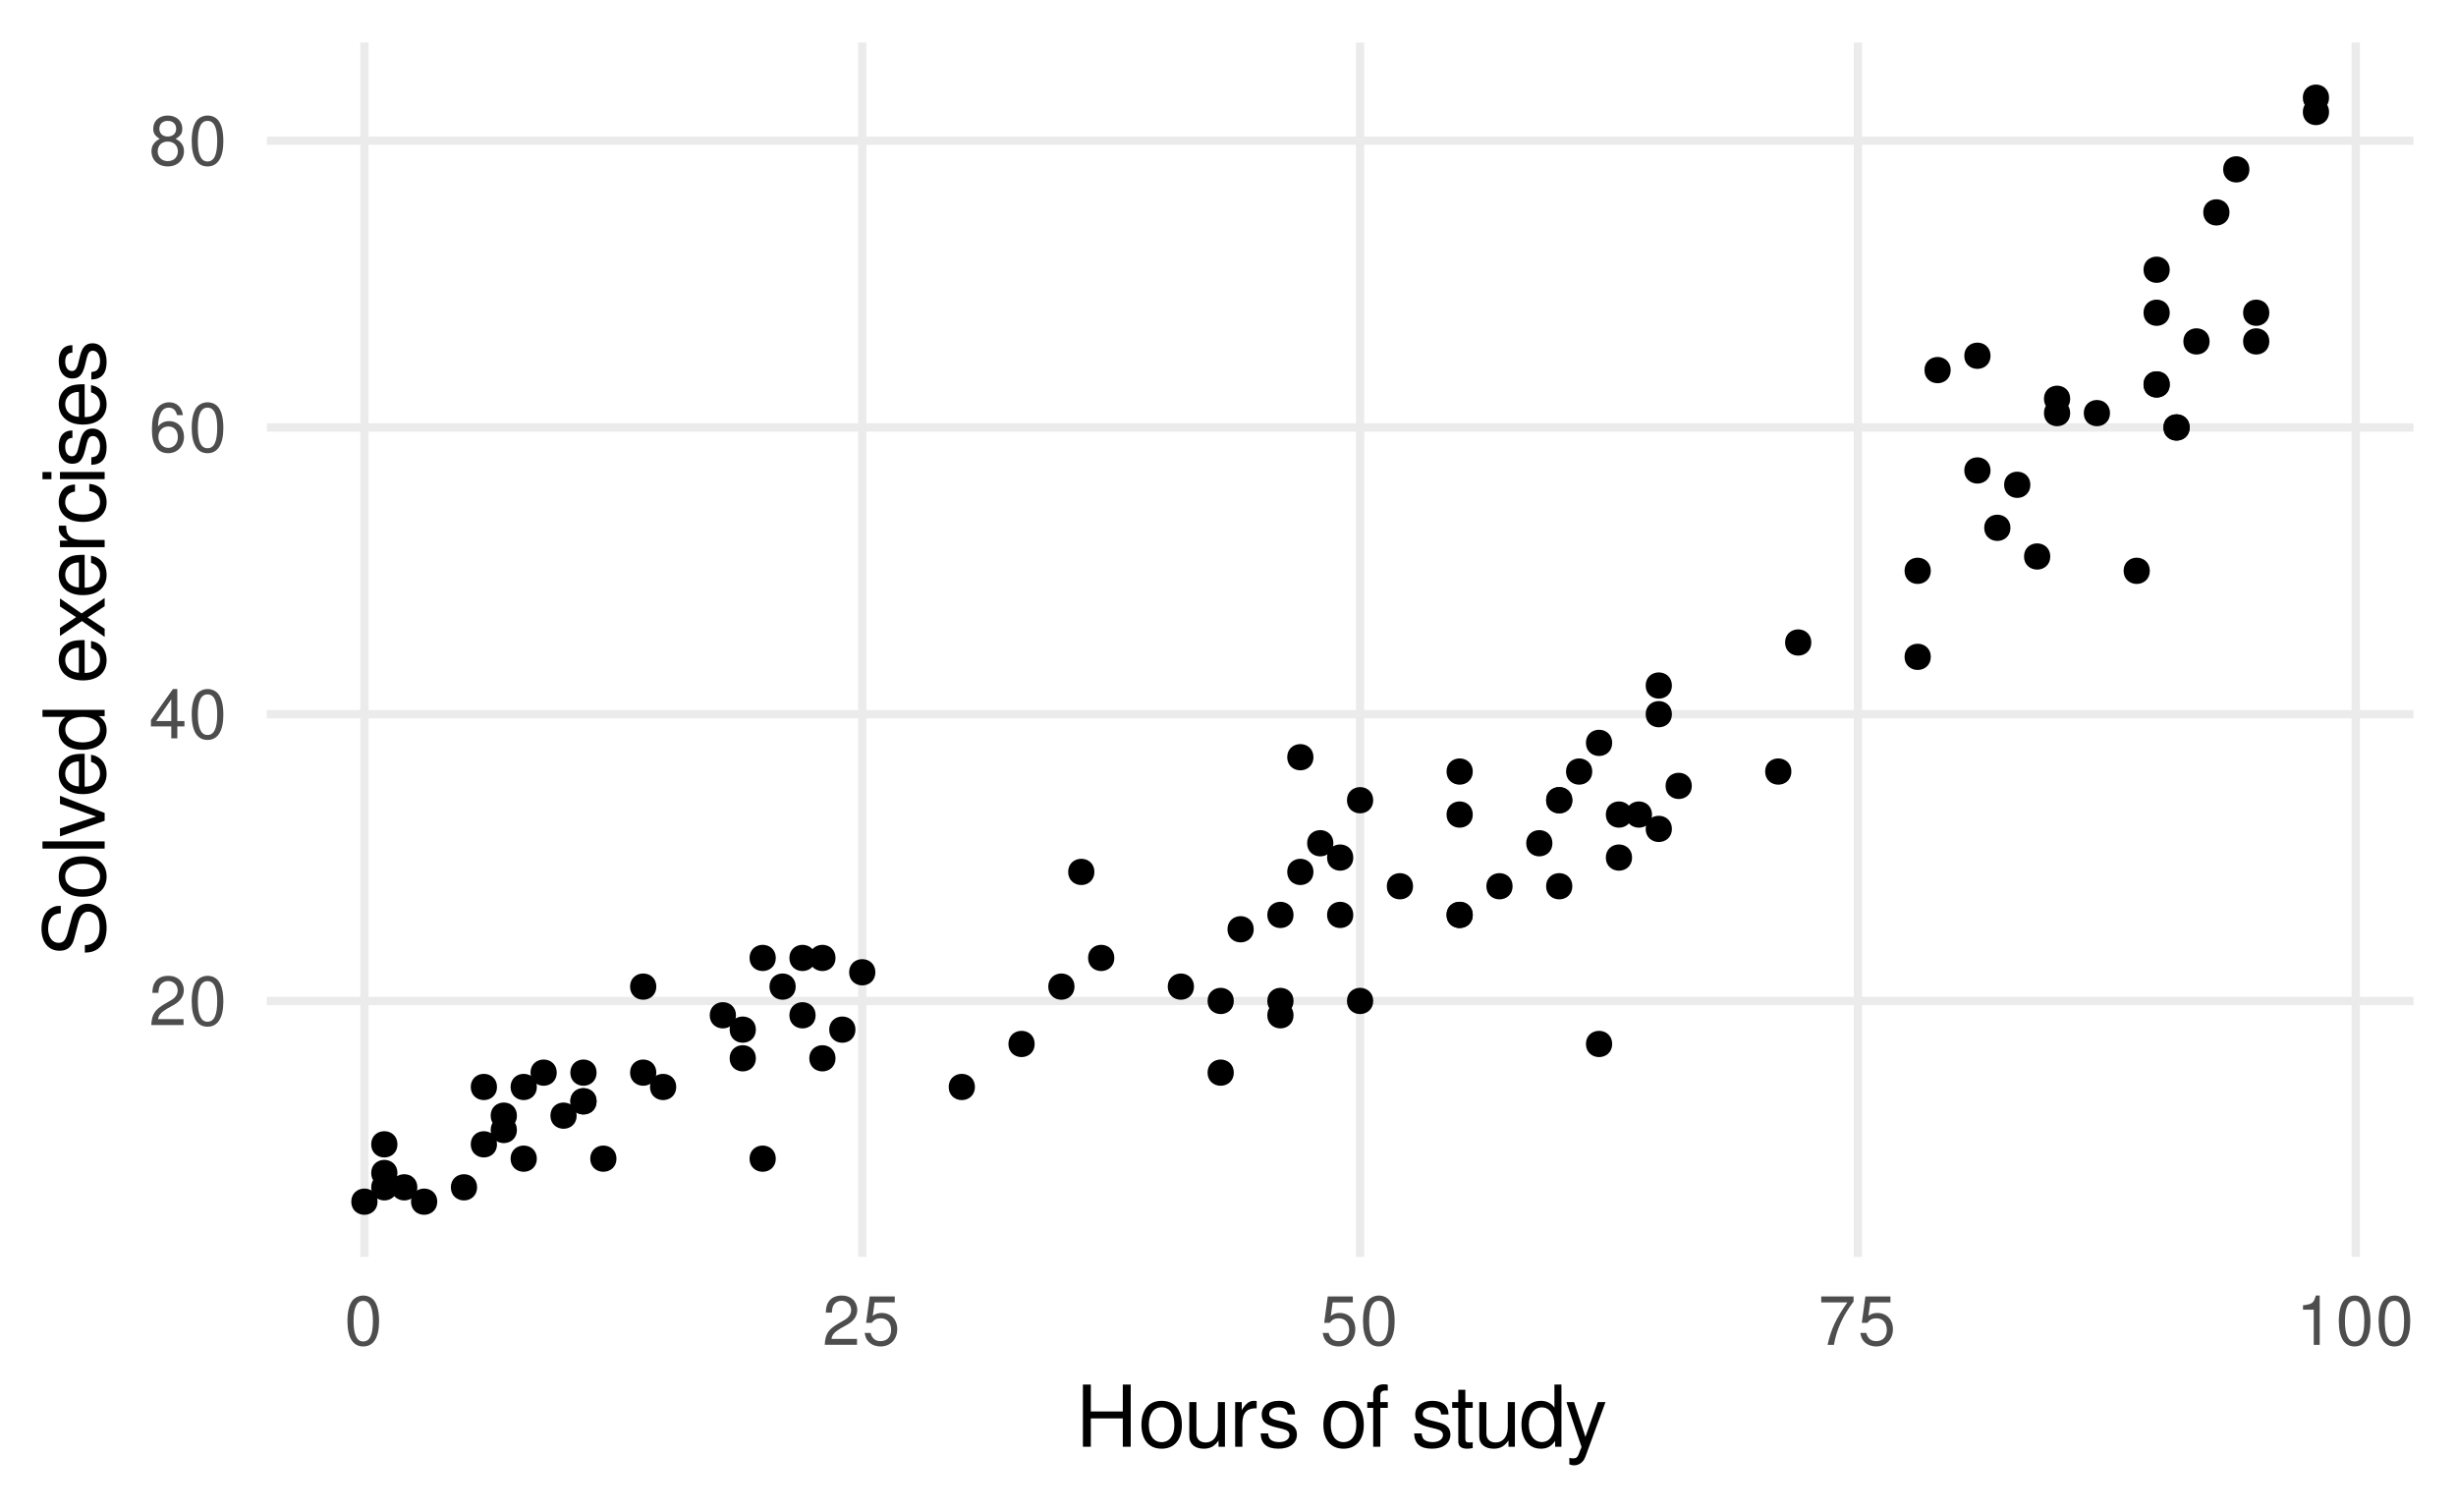 <?xml version="1.0" encoding="UTF-8"?>
<svg xmlns="http://www.w3.org/2000/svg" xmlns:xlink="http://www.w3.org/1999/xlink" width="432pt" height="266pt" viewBox="0 0 432 266" version="1.1">
<defs>
<g>
<symbol overflow="visible" id="glyph0-0">
<path style="stroke:none;" d=""/>
</symbol>
<symbol overflow="visible" id="glyph0-1">
<path style="stroke:none;" d="M 6.078 -1.047 L 1.594 -1.047 C 1.703 -1.766 2.094 -2.219 3.125 -2.859 L 4.328 -3.531 C 5.516 -4.188 6.125 -5.078 6.125 -6.141 C 6.125 -6.859 5.844 -7.531 5.344 -8 C 4.844 -8.453 4.219 -8.672 3.406 -8.672 C 2.328 -8.672 1.531 -8.297 1.062 -7.547 C 0.75 -7.094 0.625 -6.547 0.594 -5.672 L 1.656 -5.672 C 1.688 -6.266 1.766 -6.609 1.906 -6.906 C 2.188 -7.422 2.734 -7.75 3.375 -7.75 C 4.328 -7.75 5.047 -7.062 5.047 -6.125 C 5.047 -5.422 4.656 -4.828 3.906 -4.391 L 2.797 -3.75 C 1.016 -2.719 0.5 -1.906 0.406 -0.016 L 6.078 -0.016 Z M 6.078 -1.047 "/>
</symbol>
<symbol overflow="visible" id="glyph0-2">
<path style="stroke:none;" d="M 3.297 -8.672 C 2.516 -8.672 1.781 -8.312 1.344 -7.734 C 0.797 -6.953 0.516 -5.812 0.516 -4.203 C 0.516 -1.266 1.469 0.281 3.297 0.281 C 5.094 0.281 6.078 -1.266 6.078 -4.125 C 6.078 -5.812 5.812 -6.938 5.25 -7.734 C 4.812 -8.328 4.109 -8.672 3.297 -8.672 Z M 3.297 -7.734 C 4.438 -7.734 5 -6.578 5 -4.219 C 5 -1.75 4.453 -0.594 3.281 -0.594 C 2.156 -0.594 1.594 -1.797 1.594 -4.188 C 1.594 -6.578 2.156 -7.734 3.297 -7.734 Z M 3.297 -7.734 "/>
</symbol>
<symbol overflow="visible" id="glyph0-3">
<path style="stroke:none;" d="M 3.922 -2.094 L 3.922 0 L 4.984 0 L 4.984 -2.094 L 6.234 -2.094 L 6.234 -3.047 L 4.984 -3.047 L 4.984 -8.672 L 4.203 -8.672 L 0.344 -3.219 L 0.344 -2.094 Z M 3.922 -3.047 L 1.266 -3.047 L 3.922 -6.875 Z M 3.922 -3.047 "/>
</symbol>
<symbol overflow="visible" id="glyph0-4">
<path style="stroke:none;" d="M 5.969 -6.422 C 5.766 -7.844 4.859 -8.672 3.562 -8.672 C 2.625 -8.672 1.781 -8.219 1.281 -7.438 C 0.75 -6.594 0.516 -5.531 0.516 -3.953 C 0.516 -2.5 0.719 -1.578 1.234 -0.797 C 1.688 -0.094 2.438 0.281 3.375 0.281 C 4.984 0.281 6.156 -0.938 6.156 -2.625 C 6.156 -4.219 5.078 -5.359 3.547 -5.359 C 2.719 -5.359 2.047 -5.047 1.594 -4.406 C 1.609 -6.547 2.281 -7.734 3.484 -7.734 C 4.234 -7.734 4.75 -7.266 4.922 -6.422 Z M 3.422 -4.422 C 4.438 -4.422 5.078 -3.703 5.078 -2.547 C 5.078 -1.453 4.359 -0.656 3.391 -0.656 C 2.406 -0.656 1.656 -1.484 1.656 -2.594 C 1.656 -3.672 2.375 -4.422 3.422 -4.422 Z M 3.422 -4.422 "/>
</symbol>
<symbol overflow="visible" id="glyph0-5">
<path style="stroke:none;" d="M 4.688 -4.578 C 5.578 -5.109 5.859 -5.547 5.859 -6.359 C 5.859 -7.734 4.812 -8.672 3.297 -8.672 C 1.797 -8.672 0.75 -7.734 0.75 -6.375 C 0.75 -5.547 1.016 -5.125 1.891 -4.578 C 0.922 -4.078 0.438 -3.375 0.438 -2.406 C 0.438 -0.828 1.609 0.281 3.297 0.281 C 4.984 0.281 6.156 -0.828 6.156 -2.406 C 6.156 -3.375 5.672 -4.078 4.688 -4.578 Z M 3.297 -7.734 C 4.203 -7.734 4.781 -7.203 4.781 -6.344 C 4.781 -5.516 4.188 -4.984 3.297 -4.984 C 2.406 -4.984 1.828 -5.516 1.828 -6.359 C 1.828 -7.203 2.406 -7.734 3.297 -7.734 Z M 3.297 -4.094 C 4.359 -4.094 5.078 -3.391 5.078 -2.391 C 5.078 -1.344 4.375 -0.656 3.281 -0.656 C 2.25 -0.656 1.531 -1.375 1.531 -2.375 C 1.531 -3.406 2.234 -4.094 3.297 -4.094 Z M 3.297 -4.094 "/>
</symbol>
<symbol overflow="visible" id="glyph0-6">
<path style="stroke:none;" d="M 5.719 -8.516 L 1.312 -8.516 L 0.688 -3.875 L 1.656 -3.875 C 2.141 -4.469 2.562 -4.672 3.234 -4.672 C 4.375 -4.672 5.078 -3.891 5.078 -2.625 C 5.078 -1.406 4.375 -0.656 3.219 -0.656 C 2.297 -0.656 1.734 -1.125 1.469 -2.094 L 0.422 -2.094 C 0.562 -1.391 0.688 -1.062 0.938 -0.75 C 1.422 -0.094 2.281 0.281 3.234 0.281 C 4.953 0.281 6.156 -0.969 6.156 -2.766 C 6.156 -4.453 5.047 -5.609 3.406 -5.609 C 2.812 -5.609 2.328 -5.453 1.844 -5.094 L 2.172 -7.469 L 5.719 -7.469 Z M 5.719 -8.516 "/>
</symbol>
<symbol overflow="visible" id="glyph0-7">
<path style="stroke:none;" d="M 6.234 -8.516 L 0.547 -8.516 L 0.547 -7.469 L 5.141 -7.469 C 3.125 -4.578 2.297 -2.797 1.656 0 L 2.781 0 C 3.25 -2.719 4.312 -5.062 6.234 -7.625 Z M 6.234 -8.516 "/>
</symbol>
<symbol overflow="visible" id="glyph0-8">
<path style="stroke:none;" d="M 3.109 -6.188 L 3.109 0 L 4.156 0 L 4.156 -8.672 L 3.469 -8.672 C 3.094 -7.344 2.859 -7.156 1.219 -6.953 L 1.219 -6.188 Z M 3.109 -6.188 "/>
</symbol>
<symbol overflow="visible" id="glyph1-0">
<path style="stroke:none;" d=""/>
</symbol>
<symbol overflow="visible" id="glyph1-1">
<path style="stroke:none;" d="M 8.266 -4.984 L 8.266 0 L 9.656 0 L 9.656 -10.938 L 8.266 -10.938 L 8.266 -6.203 L 2.641 -6.203 L 2.641 -10.938 L 1.25 -10.938 L 1.25 0 L 2.641 0 L 2.641 -4.984 Z M 8.266 -4.984 "/>
</symbol>
<symbol overflow="visible" id="glyph1-2">
<path style="stroke:none;" d="M 4.078 -8.078 C 1.859 -8.078 0.547 -6.516 0.547 -3.875 C 0.547 -1.219 1.859 0.344 4.094 0.344 C 6.312 0.344 7.656 -1.234 7.656 -3.812 C 7.656 -6.547 6.359 -8.078 4.078 -8.078 Z M 4.094 -6.938 C 5.5 -6.938 6.344 -5.781 6.344 -3.828 C 6.344 -1.969 5.469 -0.812 4.094 -0.812 C 2.703 -0.812 1.844 -1.969 1.844 -3.875 C 1.844 -5.781 2.703 -6.938 4.094 -6.938 Z M 4.094 -6.938 "/>
</symbol>
<symbol overflow="visible" id="glyph1-3">
<path style="stroke:none;" d="M 7.234 0 L 7.234 -7.859 L 5.984 -7.859 L 5.984 -3.406 C 5.984 -1.797 5.141 -0.75 3.844 -0.75 C 2.844 -0.75 2.219 -1.344 2.219 -2.297 L 2.219 -7.859 L 0.969 -7.859 L 0.969 -1.797 C 0.969 -0.5 1.953 0.344 3.484 0.344 C 4.641 0.344 5.375 -0.062 6.109 -1.094 L 6.109 0 Z M 7.234 0 "/>
</symbol>
<symbol overflow="visible" id="glyph1-4">
<path style="stroke:none;" d="M 1.031 -7.859 L 1.031 0 L 2.297 0 L 2.297 -4.078 C 2.312 -5.969 3.094 -6.812 4.812 -6.766 L 4.812 -8.047 C 4.609 -8.062 4.484 -8.078 4.328 -8.078 C 3.531 -8.078 2.906 -7.609 2.188 -6.438 L 2.188 -7.859 Z M 1.031 -7.859 "/>
</symbol>
<symbol overflow="visible" id="glyph1-5">
<path style="stroke:none;" d="M 6.562 -5.672 C 6.562 -7.219 5.531 -8.078 3.719 -8.078 C 1.891 -8.078 0.703 -7.141 0.703 -5.688 C 0.703 -4.453 1.328 -3.875 3.188 -3.422 L 4.359 -3.141 C 5.234 -2.922 5.578 -2.609 5.578 -2.062 C 5.578 -1.312 4.844 -0.812 3.75 -0.812 C 3.078 -0.812 2.5 -1 2.188 -1.328 C 2 -1.562 1.906 -1.781 1.828 -2.344 L 0.516 -2.344 C 0.562 -0.531 1.594 0.344 3.641 0.344 C 5.625 0.344 6.891 -0.625 6.891 -2.141 C 6.891 -3.312 6.219 -3.953 4.672 -4.328 L 3.469 -4.625 C 2.438 -4.859 2.016 -5.188 2.016 -5.75 C 2.016 -6.484 2.656 -6.938 3.672 -6.938 C 4.688 -6.938 5.219 -6.5 5.25 -5.672 Z M 6.562 -5.672 "/>
</symbol>
<symbol overflow="visible" id="glyph1-6">
<path style="stroke:none;" d=""/>
</symbol>
<symbol overflow="visible" id="glyph1-7">
<path style="stroke:none;" d="M 3.875 -7.859 L 2.562 -7.859 L 2.562 -9.094 C 2.562 -9.609 2.844 -9.891 3.438 -9.891 C 3.547 -9.891 3.578 -9.891 3.875 -9.875 L 3.875 -10.906 C 3.578 -10.969 3.422 -10.984 3.172 -10.984 C 2.016 -10.984 1.312 -10.312 1.312 -9.188 L 1.312 -7.859 L 0.266 -7.859 L 0.266 -6.844 L 1.312 -6.844 L 1.312 0 L 2.562 0 L 2.562 -6.844 L 3.875 -6.844 Z M 3.875 -7.859 "/>
</symbol>
<symbol overflow="visible" id="glyph1-8">
<path style="stroke:none;" d="M 3.812 -7.859 L 2.516 -7.859 L 2.516 -10.016 L 1.281 -10.016 L 1.281 -7.859 L 0.203 -7.859 L 0.203 -6.844 L 1.281 -6.844 L 1.281 -0.906 C 1.281 -0.094 1.812 0.344 2.797 0.344 C 3.125 0.344 3.391 0.312 3.812 0.234 L 3.812 -0.812 C 3.625 -0.766 3.469 -0.75 3.203 -0.75 C 2.672 -0.75 2.516 -0.906 2.516 -1.453 L 2.516 -6.844 L 3.812 -6.844 Z M 3.812 -7.859 "/>
</symbol>
<symbol overflow="visible" id="glyph1-9">
<path style="stroke:none;" d="M 7.422 -10.938 L 6.188 -10.938 L 6.188 -6.875 C 5.656 -7.672 4.812 -8.078 3.766 -8.078 C 1.719 -8.078 0.391 -6.453 0.391 -3.938 C 0.391 -1.297 1.688 0.344 3.812 0.344 C 4.891 0.344 5.641 -0.062 6.312 -1.031 L 6.312 0 L 7.422 0 Z M 3.969 -6.922 C 5.328 -6.922 6.188 -5.734 6.188 -3.844 C 6.188 -2.031 5.312 -0.828 3.984 -0.828 C 2.609 -0.828 1.688 -2.047 1.688 -3.875 C 1.688 -5.703 2.609 -6.922 3.969 -6.922 Z M 3.969 -6.922 "/>
</symbol>
<symbol overflow="visible" id="glyph1-10">
<path style="stroke:none;" d="M 5.812 -7.859 L 3.641 -1.734 L 1.641 -7.859 L 0.297 -7.859 L 2.953 0.031 L 2.469 1.281 C 2.266 1.828 2 2.047 1.469 2.047 C 1.266 2.047 1.078 2.016 0.812 1.953 L 0.812 3.078 C 1.062 3.203 1.312 3.266 1.656 3.266 C 2.062 3.266 2.484 3.141 2.812 2.891 C 3.203 2.609 3.438 2.281 3.672 1.656 L 7.172 -7.859 Z M 5.812 -7.859 "/>
</symbol>
<symbol overflow="visible" id="glyph2-0">
<path style="stroke:none;" d=""/>
</symbol>
<symbol overflow="visible" id="glyph2-1">
<path style="stroke:none;" d="M -7.719 -8.938 C -8.469 -8.938 -8.688 -8.891 -9.188 -8.656 C -10.453 -8.062 -11.109 -6.781 -11.109 -4.938 C -11.109 -2.531 -9.891 -1.047 -7.906 -1.047 C -6.562 -1.047 -5.734 -1.75 -5.359 -3.188 L -4.641 -5.906 C -4.281 -7.312 -3.719 -7.922 -2.859 -7.922 C -2.281 -7.922 -1.688 -7.609 -1.344 -7.141 C -1.031 -6.703 -0.891 -6.016 -0.891 -5.125 C -0.891 -3.938 -1.172 -3.141 -1.797 -2.609 C -2.281 -2.203 -2.812 -2.031 -3.484 -2.047 L -3.484 -0.719 C -2.469 -0.734 -1.812 -0.938 -1.219 -1.359 C -0.188 -2.109 0.344 -3.375 0.344 -5.047 C 0.344 -6.344 0.047 -7.406 -0.5 -8.109 C -1.078 -8.844 -2.062 -9.312 -3 -9.312 C -4.344 -9.312 -5.344 -8.469 -5.75 -6.984 L -6.484 -4.25 C -6.844 -2.922 -7.266 -2.438 -8.094 -2.438 C -9.203 -2.438 -9.938 -3.422 -9.938 -4.891 C -9.938 -6.625 -9.172 -7.609 -7.719 -7.625 Z M -7.719 -8.938 "/>
</symbol>
<symbol overflow="visible" id="glyph2-2">
<path style="stroke:none;" d="M -8.078 -4.078 C -8.078 -1.859 -6.516 -0.547 -3.875 -0.547 C -1.219 -0.547 0.344 -1.859 0.344 -4.094 C 0.344 -6.312 -1.234 -7.656 -3.812 -7.656 C -6.547 -7.656 -8.078 -6.359 -8.078 -4.078 Z M -6.938 -4.094 C -6.938 -5.5 -5.781 -6.344 -3.828 -6.344 C -1.969 -6.344 -0.812 -5.469 -0.812 -4.094 C -0.812 -2.703 -1.969 -1.844 -3.875 -1.844 C -5.781 -1.844 -6.938 -2.703 -6.938 -4.094 Z M -6.938 -4.094 "/>
</symbol>
<symbol overflow="visible" id="glyph2-3">
<path style="stroke:none;" d="M -10.938 -2.281 L -10.938 -1.016 L 0 -1.016 L 0 -2.281 Z M -10.938 -2.281 "/>
</symbol>
<symbol overflow="visible" id="glyph2-4">
<path style="stroke:none;" d="M 0 -4.281 L -7.859 -7.297 L -7.859 -5.875 L -1.484 -3.656 L -7.859 -1.562 L -7.859 -0.156 L 0 -2.906 Z M 0 -4.281 "/>
</symbol>
<symbol overflow="visible" id="glyph2-5">
<path style="stroke:none;" d="M -3.516 -7.688 C -4.703 -7.688 -5.438 -7.609 -6.016 -7.375 C -7.312 -6.875 -8.078 -5.672 -8.078 -4.203 C -8.078 -2.016 -6.422 -0.594 -3.828 -0.594 C -1.234 -0.594 0.344 -1.953 0.344 -4.172 C 0.344 -5.969 -0.672 -7.219 -2.391 -7.531 L -2.391 -6.266 C -1.344 -5.922 -0.812 -5.219 -0.812 -4.219 C -0.812 -3.422 -1.172 -2.75 -1.828 -2.328 C -2.281 -2.031 -2.734 -1.922 -3.516 -1.906 Z M -4.531 -1.938 C -5.984 -2.047 -6.938 -2.922 -6.938 -4.188 C -6.938 -5.453 -5.938 -6.344 -4.531 -6.344 Z M -4.531 -1.938 "/>
</symbol>
<symbol overflow="visible" id="glyph2-6">
<path style="stroke:none;" d="M -10.938 -7.422 L -10.938 -6.188 L -6.875 -6.188 C -7.672 -5.656 -8.078 -4.812 -8.078 -3.766 C -8.078 -1.719 -6.453 -0.391 -3.938 -0.391 C -1.297 -0.391 0.344 -1.688 0.344 -3.812 C 0.344 -4.891 -0.062 -5.641 -1.031 -6.312 L 0 -6.312 L 0 -7.422 Z M -6.922 -3.969 C -6.922 -5.328 -5.734 -6.188 -3.844 -6.188 C -2.031 -6.188 -0.828 -5.312 -0.828 -3.984 C -0.828 -2.609 -2.047 -1.688 -3.875 -1.688 C -5.703 -1.688 -6.922 -2.609 -6.922 -3.969 Z M -6.922 -3.969 "/>
</symbol>
<symbol overflow="visible" id="glyph2-7">
<path style="stroke:none;" d=""/>
</symbol>
<symbol overflow="visible" id="glyph2-8">
<path style="stroke:none;" d="M -4.062 -4.375 L -7.859 -7.016 L -7.859 -5.609 L -5.016 -3.719 L -7.859 -1.828 L -7.859 -0.406 L -4 -3.031 L 0 -0.25 L 0 -1.688 L -3.016 -3.672 L 0 -5.641 L 0 -7.094 Z M -4.062 -4.375 "/>
</symbol>
<symbol overflow="visible" id="glyph2-9">
<path style="stroke:none;" d="M -7.859 -1.031 L 0 -1.031 L 0 -2.297 L -4.078 -2.297 C -5.969 -2.312 -6.812 -3.094 -6.766 -4.812 L -8.047 -4.812 C -8.062 -4.609 -8.078 -4.484 -8.078 -4.328 C -8.078 -3.531 -7.609 -2.906 -6.438 -2.188 L -7.859 -2.188 Z M -7.859 -1.031 "/>
</symbol>
<symbol overflow="visible" id="glyph2-10">
<path style="stroke:none;" d="M -5.219 -7.062 C -5.984 -7 -6.484 -6.844 -6.922 -6.547 C -7.656 -6 -8.078 -5.062 -8.078 -3.953 C -8.078 -1.828 -6.406 -0.469 -3.797 -0.469 C -1.266 -0.469 0.344 -1.812 0.344 -3.938 C 0.344 -5.812 -0.781 -7 -2.703 -7.156 L -2.703 -5.891 C -1.438 -5.688 -0.812 -5.047 -0.812 -3.969 C -0.812 -2.594 -1.938 -1.766 -3.797 -1.766 C -5.766 -1.766 -6.938 -2.578 -6.938 -3.938 C -6.938 -5 -6.312 -5.656 -5.219 -5.812 Z M -5.219 -7.062 "/>
</symbol>
<symbol overflow="visible" id="glyph2-11">
<path style="stroke:none;" d="M -7.859 -2.25 L -7.859 -1 L 0 -1 L 0 -2.25 Z M -10.938 -2.25 L -10.938 -0.984 L -9.359 -0.984 L -9.359 -2.25 Z M -10.938 -2.25 "/>
</symbol>
<symbol overflow="visible" id="glyph2-12">
<path style="stroke:none;" d="M -5.672 -6.562 C -7.219 -6.562 -8.078 -5.531 -8.078 -3.719 C -8.078 -1.891 -7.141 -0.703 -5.688 -0.703 C -4.453 -0.703 -3.875 -1.328 -3.422 -3.188 L -3.141 -4.359 C -2.922 -5.234 -2.609 -5.578 -2.062 -5.578 C -1.312 -5.578 -0.812 -4.844 -0.812 -3.75 C -0.812 -3.078 -1 -2.5 -1.328 -2.188 C -1.562 -2 -1.781 -1.906 -2.344 -1.828 L -2.344 -0.516 C -0.531 -0.562 0.344 -1.594 0.344 -3.641 C 0.344 -5.625 -0.625 -6.891 -2.141 -6.891 C -3.312 -6.891 -3.953 -6.219 -4.328 -4.672 L -4.625 -3.469 C -4.859 -2.438 -5.188 -2.016 -5.75 -2.016 C -6.484 -2.016 -6.938 -2.656 -6.938 -3.672 C -6.938 -4.688 -6.5 -5.219 -5.672 -5.25 Z M -5.672 -6.562 "/>
</symbol>
</g>
<clipPath id="clip1">
  <path d="M 46.934 175 L 424.527 175 L 424.527 177 L 46.934 177 Z M 46.934 175 "/>
</clipPath>
<clipPath id="clip2">
  <path d="M 46.934 124 L 424.527 124 L 424.527 127 L 46.934 127 Z M 46.934 124 "/>
</clipPath>
<clipPath id="clip3">
  <path d="M 46.934 74 L 424.527 74 L 424.527 76 L 46.934 76 Z M 46.934 74 "/>
</clipPath>
<clipPath id="clip4">
  <path d="M 46.934 24 L 424.527 24 L 424.527 26 L 46.934 26 Z M 46.934 24 "/>
</clipPath>
<clipPath id="clip5">
  <path d="M 63 7.473 L 65 7.473 L 65 221.066 L 63 221.066 Z M 63 7.473 "/>
</clipPath>
<clipPath id="clip6">
  <path d="M 150 7.473 L 153 7.473 L 153 221.066 L 150 221.066 Z M 150 7.473 "/>
</clipPath>
<clipPath id="clip7">
  <path d="M 238 7.473 L 240 7.473 L 240 221.066 L 238 221.066 Z M 238 7.473 "/>
</clipPath>
<clipPath id="clip8">
  <path d="M 326 7.473 L 328 7.473 L 328 221.066 L 326 221.066 Z M 326 7.473 "/>
</clipPath>
<clipPath id="clip9">
  <path d="M 413 7.473 L 416 7.473 L 416 221.066 L 413 221.066 Z M 413 7.473 "/>
</clipPath>
</defs>
<g id="surface61">
<rect x="0" y="0" width="432" height="266" style="fill:rgb(100%,100%,100%);fill-opacity:1;stroke:none;"/>
<g clip-path="url(#clip1)" clip-rule="nonzero">
<path style="fill:none;stroke-width:1.455;stroke-linecap:butt;stroke-linejoin:round;stroke:rgb(92.157%,92.157%,92.157%);stroke-opacity:1;stroke-miterlimit:10;" d="M 46.934 176.055 L 424.527 176.055 "/>
</g>
<g clip-path="url(#clip2)" clip-rule="nonzero">
<path style="fill:none;stroke-width:1.455;stroke-linecap:butt;stroke-linejoin:round;stroke:rgb(92.157%,92.157%,92.157%);stroke-opacity:1;stroke-miterlimit:10;" d="M 46.934 125.617 L 424.527 125.617 "/>
</g>
<g clip-path="url(#clip3)" clip-rule="nonzero">
<path style="fill:none;stroke-width:1.455;stroke-linecap:butt;stroke-linejoin:round;stroke:rgb(92.157%,92.157%,92.157%);stroke-opacity:1;stroke-miterlimit:10;" d="M 46.934 75.184 L 424.527 75.184 "/>
</g>
<g clip-path="url(#clip4)" clip-rule="nonzero">
<path style="fill:none;stroke-width:1.455;stroke-linecap:butt;stroke-linejoin:round;stroke:rgb(92.157%,92.157%,92.157%);stroke-opacity:1;stroke-miterlimit:10;" d="M 46.934 24.746 L 424.527 24.746 "/>
</g>
<g clip-path="url(#clip5)" clip-rule="nonzero">
<path style="fill:none;stroke-width:1.455;stroke-linecap:butt;stroke-linejoin:round;stroke:rgb(92.157%,92.157%,92.157%);stroke-opacity:1;stroke-miterlimit:10;" d="M 64.098 221.066 L 64.098 7.473 "/>
</g>
<g clip-path="url(#clip6)" clip-rule="nonzero">
<path style="fill:none;stroke-width:1.455;stroke-linecap:butt;stroke-linejoin:round;stroke:rgb(92.157%,92.157%,92.157%);stroke-opacity:1;stroke-miterlimit:10;" d="M 151.664 221.066 L 151.664 7.473 "/>
</g>
<g clip-path="url(#clip7)" clip-rule="nonzero">
<path style="fill:none;stroke-width:1.455;stroke-linecap:butt;stroke-linejoin:round;stroke:rgb(92.157%,92.157%,92.157%);stroke-opacity:1;stroke-miterlimit:10;" d="M 239.234 221.066 L 239.234 7.473 "/>
</g>
<g clip-path="url(#clip8)" clip-rule="nonzero">
<path style="fill:none;stroke-width:1.455;stroke-linecap:butt;stroke-linejoin:round;stroke:rgb(92.157%,92.157%,92.157%);stroke-opacity:1;stroke-miterlimit:10;" d="M 326.801 221.066 L 326.801 7.473 "/>
</g>
<g clip-path="url(#clip9)" clip-rule="nonzero">
<path style="fill:none;stroke-width:1.455;stroke-linecap:butt;stroke-linejoin:round;stroke:rgb(92.157%,92.157%,92.157%);stroke-opacity:1;stroke-miterlimit:10;" d="M 414.371 221.066 L 414.371 7.473 "/>
</g>
<path style="fill-rule:nonzero;fill:rgb(0%,0%,0%);fill-opacity:1;stroke-width:0.709;stroke-linecap:round;stroke-linejoin:round;stroke:rgb(0%,0%,0%);stroke-opacity:1;stroke-miterlimit:10;" d="M 115.09 188.664 C 115.09 191.27 111.18 191.27 111.18 188.664 C 111.18 186.055 115.09 186.055 115.09 188.664 "/>
<path style="fill-rule:nonzero;fill:rgb(0%,0%,0%);fill-opacity:1;stroke-width:0.709;stroke-linecap:round;stroke-linejoin:round;stroke:rgb(0%,0%,0%);stroke-opacity:1;stroke-miterlimit:10;" d="M 104.582 193.707 C 104.582 196.312 100.672 196.312 100.672 193.707 C 100.672 191.098 104.582 191.098 104.582 193.707 "/>
<path style="fill-rule:nonzero;fill:rgb(0%,0%,0%);fill-opacity:1;stroke-width:0.709;stroke-linecap:round;stroke-linejoin:round;stroke:rgb(0%,0%,0%);stroke-opacity:1;stroke-miterlimit:10;" d="M 384.801 75.184 C 384.801 77.789 380.891 77.789 380.891 75.184 C 380.891 72.574 384.801 72.574 384.801 75.184 "/>
<path style="fill-rule:nonzero;fill:rgb(0%,0%,0%);fill-opacity:1;stroke-width:0.709;stroke-linecap:round;stroke-linejoin:round;stroke:rgb(0%,0%,0%);stroke-opacity:1;stroke-miterlimit:10;" d="M 258.703 135.703 C 258.703 138.312 254.793 138.312 254.793 135.703 C 254.793 133.098 258.703 133.098 258.703 135.703 "/>
<path style="fill-rule:nonzero;fill:rgb(0%,0%,0%);fill-opacity:1;stroke-width:0.709;stroke-linecap:round;stroke-linejoin:round;stroke:rgb(0%,0%,0%);stroke-opacity:1;stroke-miterlimit:10;" d="M 220.172 163.445 C 220.172 166.051 216.262 166.051 216.262 163.445 C 216.262 160.84 220.172 160.84 220.172 163.445 "/>
<path style="fill-rule:nonzero;fill:rgb(0%,0%,0%);fill-opacity:1;stroke-width:0.709;stroke-linecap:round;stroke-linejoin:round;stroke:rgb(0%,0%,0%);stroke-opacity:1;stroke-miterlimit:10;" d="M 195.652 168.488 C 195.652 171.094 191.742 171.094 191.742 168.488 C 191.742 165.883 195.652 165.883 195.652 168.488 "/>
<path style="fill-rule:nonzero;fill:rgb(0%,0%,0%);fill-opacity:1;stroke-width:0.709;stroke-linecap:round;stroke-linejoin:round;stroke:rgb(0%,0%,0%);stroke-opacity:1;stroke-miterlimit:10;" d="M 339.266 100.398 C 339.266 103.008 335.355 103.008 335.355 100.398 C 335.355 97.793 339.266 97.793 339.266 100.398 "/>
<path style="fill-rule:nonzero;fill:rgb(0%,0%,0%);fill-opacity:1;stroke-width:0.709;stroke-linecap:round;stroke-linejoin:round;stroke:rgb(0%,0%,0%);stroke-opacity:1;stroke-miterlimit:10;" d="M 101.078 196.227 C 101.078 198.836 97.168 198.836 97.168 196.227 C 97.168 193.621 101.078 193.621 101.078 196.227 "/>
<path style="fill-rule:nonzero;fill:rgb(0%,0%,0%);fill-opacity:1;stroke-width:0.709;stroke-linecap:round;stroke-linejoin:round;stroke:rgb(0%,0%,0%);stroke-opacity:1;stroke-miterlimit:10;" d="M 136.105 203.793 C 136.105 206.398 132.195 206.398 132.195 203.793 C 132.195 201.188 136.105 201.188 136.105 203.793 "/>
<path style="fill-rule:nonzero;fill:rgb(0%,0%,0%);fill-opacity:1;stroke-width:0.709;stroke-linecap:round;stroke-linejoin:round;stroke:rgb(0%,0%,0%);stroke-opacity:1;stroke-miterlimit:10;" d="M 388.305 60.051 C 388.305 62.656 384.395 62.656 384.395 60.051 C 384.395 57.445 388.305 57.445 388.305 60.051 "/>
<path style="fill-rule:nonzero;fill:rgb(0%,0%,0%);fill-opacity:1;stroke-width:0.709;stroke-linecap:round;stroke-linejoin:round;stroke:rgb(0%,0%,0%);stroke-opacity:1;stroke-miterlimit:10;" d="M 132.602 181.098 C 132.602 183.703 128.695 183.703 128.695 181.098 C 128.695 178.492 132.602 178.492 132.602 181.098 "/>
<path style="fill-rule:nonzero;fill:rgb(0%,0%,0%);fill-opacity:1;stroke-width:0.709;stroke-linecap:round;stroke-linejoin:round;stroke:rgb(0%,0%,0%);stroke-opacity:1;stroke-miterlimit:10;" d="M 104.582 188.664 C 104.582 191.27 100.672 191.27 100.672 188.664 C 100.672 186.055 104.582 186.055 104.582 188.664 "/>
<path style="fill-rule:nonzero;fill:rgb(0%,0%,0%);fill-opacity:1;stroke-width:0.709;stroke-linecap:round;stroke-linejoin:round;stroke:rgb(0%,0%,0%);stroke-opacity:1;stroke-miterlimit:10;" d="M 143.109 178.574 C 143.109 181.18 139.203 181.18 139.203 178.574 C 139.203 175.969 143.109 175.969 143.109 178.574 "/>
<path style="fill-rule:nonzero;fill:rgb(0%,0%,0%);fill-opacity:1;stroke-width:0.709;stroke-linecap:round;stroke-linejoin:round;stroke:rgb(0%,0%,0%);stroke-opacity:1;stroke-miterlimit:10;" d="M 258.703 160.922 C 258.703 163.527 254.793 163.527 254.793 160.922 C 254.793 158.316 258.703 158.316 258.703 160.922 "/>
<path style="fill-rule:nonzero;fill:rgb(0%,0%,0%);fill-opacity:1;stroke-width:0.709;stroke-linecap:round;stroke-linejoin:round;stroke:rgb(0%,0%,0%);stroke-opacity:1;stroke-miterlimit:10;" d="M 381.297 67.617 C 381.297 70.223 377.387 70.223 377.387 67.617 C 377.387 65.012 381.297 65.012 381.297 67.617 "/>
<path style="fill-rule:nonzero;fill:rgb(0%,0%,0%);fill-opacity:1;stroke-width:0.709;stroke-linecap:round;stroke-linejoin:round;stroke:rgb(0%,0%,0%);stroke-opacity:1;stroke-miterlimit:10;" d="M 227.176 176.055 C 227.176 178.66 223.266 178.66 223.266 176.055 C 223.266 173.445 227.176 173.445 227.176 176.055 "/>
<path style="fill-rule:nonzero;fill:rgb(0%,0%,0%);fill-opacity:1;stroke-width:0.709;stroke-linecap:round;stroke-linejoin:round;stroke:rgb(0%,0%,0%);stroke-opacity:1;stroke-miterlimit:10;" d="M 181.641 183.617 C 181.641 186.227 177.73 186.227 177.73 183.617 C 177.73 181.012 181.641 181.012 181.641 183.617 "/>
<path style="fill-rule:nonzero;fill:rgb(0%,0%,0%);fill-opacity:1;stroke-width:0.709;stroke-linecap:round;stroke-linejoin:round;stroke:rgb(0%,0%,0%);stroke-opacity:1;stroke-miterlimit:10;" d="M 293.73 145.793 C 293.73 148.398 289.82 148.398 289.82 145.793 C 289.82 143.184 293.73 143.184 293.73 145.793 "/>
<path style="fill-rule:nonzero;fill:rgb(0%,0%,0%);fill-opacity:1;stroke-width:0.709;stroke-linecap:round;stroke-linejoin:round;stroke:rgb(0%,0%,0%);stroke-opacity:1;stroke-miterlimit:10;" d="M 272.711 148.312 C 272.711 150.922 268.805 150.922 268.805 148.312 C 268.805 145.707 272.711 145.707 272.711 148.312 "/>
<path style="fill-rule:nonzero;fill:rgb(0%,0%,0%);fill-opacity:1;stroke-width:0.709;stroke-linecap:round;stroke-linejoin:round;stroke:rgb(0%,0%,0%);stroke-opacity:1;stroke-miterlimit:10;" d="M 339.266 115.531 C 339.266 118.137 335.355 118.137 335.355 115.531 C 335.355 112.926 339.266 112.926 339.266 115.531 "/>
<path style="fill-rule:nonzero;fill:rgb(0%,0%,0%);fill-opacity:1;stroke-width:0.709;stroke-linecap:round;stroke-linejoin:round;stroke:rgb(0%,0%,0%);stroke-opacity:1;stroke-miterlimit:10;" d="M 349.773 82.746 C 349.773 85.355 345.863 85.355 345.863 82.746 C 345.863 80.141 349.773 80.141 349.773 82.746 "/>
<path style="fill-rule:nonzero;fill:rgb(0%,0%,0%);fill-opacity:1;stroke-width:0.709;stroke-linecap:round;stroke-linejoin:round;stroke:rgb(0%,0%,0%);stroke-opacity:1;stroke-miterlimit:10;" d="M 87.066 191.184 C 87.066 193.789 83.156 193.789 83.156 191.184 C 83.156 188.578 87.066 188.578 87.066 191.184 "/>
<path style="fill-rule:nonzero;fill:rgb(0%,0%,0%);fill-opacity:1;stroke-width:0.709;stroke-linecap:round;stroke-linejoin:round;stroke:rgb(0%,0%,0%);stroke-opacity:1;stroke-miterlimit:10;" d="M 108.082 203.793 C 108.082 206.398 104.176 206.398 104.176 203.793 C 104.176 201.188 108.082 201.188 108.082 203.793 "/>
<path style="fill-rule:nonzero;fill:rgb(0%,0%,0%);fill-opacity:1;stroke-width:0.709;stroke-linecap:round;stroke-linejoin:round;stroke:rgb(0%,0%,0%);stroke-opacity:1;stroke-miterlimit:10;" d="M 69.555 201.27 C 69.555 203.879 65.645 203.879 65.645 201.27 C 65.645 198.664 69.555 198.664 69.555 201.27 "/>
<path style="fill-rule:nonzero;fill:rgb(0%,0%,0%);fill-opacity:1;stroke-width:0.709;stroke-linecap:round;stroke-linejoin:round;stroke:rgb(0%,0%,0%);stroke-opacity:1;stroke-miterlimit:10;" d="M 230.68 153.355 C 230.68 155.965 226.77 155.965 226.77 153.355 C 226.77 150.75 230.68 150.75 230.68 153.355 "/>
<path style="fill-rule:nonzero;fill:rgb(0%,0%,0%);fill-opacity:1;stroke-width:0.709;stroke-linecap:round;stroke-linejoin:round;stroke:rgb(0%,0%,0%);stroke-opacity:1;stroke-miterlimit:10;" d="M 216.668 176.055 C 216.668 178.66 212.758 178.66 212.758 176.055 C 212.758 173.445 216.668 173.445 216.668 176.055 "/>
<path style="fill-rule:nonzero;fill:rgb(0%,0%,0%);fill-opacity:1;stroke-width:0.709;stroke-linecap:round;stroke-linejoin:round;stroke:rgb(0%,0%,0%);stroke-opacity:1;stroke-miterlimit:10;" d="M 265.707 155.879 C 265.707 158.484 261.797 158.484 261.797 155.879 C 261.797 153.273 265.707 153.273 265.707 155.879 "/>
<path style="fill-rule:nonzero;fill:rgb(0%,0%,0%);fill-opacity:1;stroke-width:0.709;stroke-linecap:round;stroke-linejoin:round;stroke:rgb(0%,0%,0%);stroke-opacity:1;stroke-miterlimit:10;" d="M 94.074 203.793 C 94.074 206.398 90.164 206.398 90.164 203.793 C 90.164 201.188 94.074 201.188 94.074 203.793 "/>
<path style="fill-rule:nonzero;fill:rgb(0%,0%,0%);fill-opacity:1;stroke-width:0.709;stroke-linecap:round;stroke-linejoin:round;stroke:rgb(0%,0%,0%);stroke-opacity:1;stroke-miterlimit:10;" d="M 241.188 140.75 C 241.188 143.355 237.277 143.355 237.277 140.75 C 237.277 138.141 241.188 138.141 241.188 140.75 "/>
<path style="fill-rule:nonzero;fill:rgb(0%,0%,0%);fill-opacity:1;stroke-width:0.709;stroke-linecap:round;stroke-linejoin:round;stroke:rgb(0%,0%,0%);stroke-opacity:1;stroke-miterlimit:10;" d="M 290.227 143.27 C 290.227 145.875 286.316 145.875 286.316 143.27 C 286.316 140.664 290.227 140.664 290.227 143.27 "/>
<path style="fill-rule:nonzero;fill:rgb(0%,0%,0%);fill-opacity:1;stroke-width:0.709;stroke-linecap:round;stroke-linejoin:round;stroke:rgb(0%,0%,0%);stroke-opacity:1;stroke-miterlimit:10;" d="M 69.555 206.316 C 69.555 208.922 65.645 208.922 65.645 206.316 C 65.645 203.707 69.555 203.707 69.555 206.316 "/>
<path style="fill-rule:nonzero;fill:rgb(0%,0%,0%);fill-opacity:1;stroke-width:0.709;stroke-linecap:round;stroke-linejoin:round;stroke:rgb(0%,0%,0%);stroke-opacity:1;stroke-miterlimit:10;" d="M 97.574 188.664 C 97.574 191.27 93.668 191.27 93.668 188.664 C 93.668 186.055 97.574 186.055 97.574 188.664 "/>
<path style="fill-rule:nonzero;fill:rgb(0%,0%,0%);fill-opacity:1;stroke-width:0.709;stroke-linecap:round;stroke-linejoin:round;stroke:rgb(0%,0%,0%);stroke-opacity:1;stroke-miterlimit:10;" d="M 73.055 208.836 C 73.055 211.441 69.148 211.441 69.148 208.836 C 69.148 206.23 73.055 206.23 73.055 208.836 "/>
<path style="fill-rule:nonzero;fill:rgb(0%,0%,0%);fill-opacity:1;stroke-width:0.709;stroke-linecap:round;stroke-linejoin:round;stroke:rgb(0%,0%,0%);stroke-opacity:1;stroke-miterlimit:10;" d="M 356.777 85.27 C 356.777 87.875 352.867 87.875 352.867 85.27 C 352.867 82.664 356.777 82.664 356.777 85.27 "/>
<path style="fill-rule:nonzero;fill:rgb(0%,0%,0%);fill-opacity:1;stroke-width:0.709;stroke-linecap:round;stroke-linejoin:round;stroke:rgb(0%,0%,0%);stroke-opacity:1;stroke-miterlimit:10;" d="M 293.73 120.574 C 293.73 123.18 289.82 123.18 289.82 120.574 C 289.82 117.969 293.73 117.969 293.73 120.574 "/>
<path style="fill-rule:nonzero;fill:rgb(0%,0%,0%);fill-opacity:1;stroke-width:0.709;stroke-linecap:round;stroke-linejoin:round;stroke:rgb(0%,0%,0%);stroke-opacity:1;stroke-miterlimit:10;" d="M 318.25 113.008 C 318.25 115.613 314.34 115.613 314.34 113.008 C 314.34 110.402 318.25 110.402 318.25 113.008 "/>
<path style="fill-rule:nonzero;fill:rgb(0%,0%,0%);fill-opacity:1;stroke-width:0.709;stroke-linecap:round;stroke-linejoin:round;stroke:rgb(0%,0%,0%);stroke-opacity:1;stroke-miterlimit:10;" d="M 286.723 143.27 C 286.723 145.875 282.812 145.875 282.812 143.27 C 282.812 140.664 286.723 140.664 286.723 143.27 "/>
<path style="fill-rule:nonzero;fill:rgb(0%,0%,0%);fill-opacity:1;stroke-width:0.709;stroke-linecap:round;stroke-linejoin:round;stroke:rgb(0%,0%,0%);stroke-opacity:1;stroke-miterlimit:10;" d="M 146.613 186.141 C 146.613 188.746 142.703 188.746 142.703 186.141 C 142.703 183.535 146.613 183.535 146.613 186.141 "/>
<path style="fill-rule:nonzero;fill:rgb(0%,0%,0%);fill-opacity:1;stroke-width:0.709;stroke-linecap:round;stroke-linejoin:round;stroke:rgb(0%,0%,0%);stroke-opacity:1;stroke-miterlimit:10;" d="M 69.555 208.836 C 69.555 211.441 65.645 211.441 65.645 208.836 C 65.645 206.23 69.555 206.23 69.555 208.836 "/>
<path style="fill-rule:nonzero;fill:rgb(0%,0%,0%);fill-opacity:1;stroke-width:0.709;stroke-linecap:round;stroke-linejoin:round;stroke:rgb(0%,0%,0%);stroke-opacity:1;stroke-miterlimit:10;" d="M 118.594 191.184 C 118.594 193.789 114.684 193.789 114.684 191.184 C 114.684 188.578 118.594 188.578 118.594 191.184 "/>
<path style="fill-rule:nonzero;fill:rgb(0%,0%,0%);fill-opacity:1;stroke-width:0.709;stroke-linecap:round;stroke-linejoin:round;stroke:rgb(0%,0%,0%);stroke-opacity:1;stroke-miterlimit:10;" d="M 286.723 150.836 C 286.723 153.441 282.812 153.441 282.812 150.836 C 282.812 148.23 286.723 148.23 286.723 150.836 "/>
<path style="fill-rule:nonzero;fill:rgb(0%,0%,0%);fill-opacity:1;stroke-width:0.709;stroke-linecap:round;stroke-linejoin:round;stroke:rgb(0%,0%,0%);stroke-opacity:1;stroke-miterlimit:10;" d="M 381.297 47.441 C 381.297 50.047 377.387 50.047 377.387 47.441 C 377.387 44.836 381.297 44.836 381.297 47.441 "/>
<path style="fill-rule:nonzero;fill:rgb(0%,0%,0%);fill-opacity:1;stroke-width:0.709;stroke-linecap:round;stroke-linejoin:round;stroke:rgb(0%,0%,0%);stroke-opacity:1;stroke-miterlimit:10;" d="M 171.133 191.184 C 171.133 193.789 167.223 193.789 167.223 191.184 C 167.223 188.578 171.133 188.578 171.133 191.184 "/>
<path style="fill-rule:nonzero;fill:rgb(0%,0%,0%);fill-opacity:1;stroke-width:0.709;stroke-linecap:round;stroke-linejoin:round;stroke:rgb(0%,0%,0%);stroke-opacity:1;stroke-miterlimit:10;" d="M 234.184 148.312 C 234.184 150.922 230.273 150.922 230.273 148.312 C 230.273 145.707 234.184 145.707 234.184 148.312 "/>
<path style="fill-rule:nonzero;fill:rgb(0%,0%,0%);fill-opacity:1;stroke-width:0.709;stroke-linecap:round;stroke-linejoin:round;stroke:rgb(0%,0%,0%);stroke-opacity:1;stroke-miterlimit:10;" d="M 363.785 72.66 C 363.785 75.266 359.875 75.266 359.875 72.66 C 359.875 70.055 363.785 70.055 363.785 72.66 "/>
<path style="fill-rule:nonzero;fill:rgb(0%,0%,0%);fill-opacity:1;stroke-width:0.709;stroke-linecap:round;stroke-linejoin:round;stroke:rgb(0%,0%,0%);stroke-opacity:1;stroke-miterlimit:10;" d="M 66.051 211.359 C 66.051 213.965 62.141 213.965 62.141 211.359 C 62.141 208.754 66.051 208.754 66.051 211.359 "/>
<path style="fill-rule:nonzero;fill:rgb(0%,0%,0%);fill-opacity:1;stroke-width:0.709;stroke-linecap:round;stroke-linejoin:round;stroke:rgb(0%,0%,0%);stroke-opacity:1;stroke-miterlimit:10;" d="M 395.309 29.789 C 395.309 32.395 391.398 32.395 391.398 29.789 C 391.398 27.184 395.309 27.184 395.309 29.789 "/>
<path style="fill-rule:nonzero;fill:rgb(0%,0%,0%);fill-opacity:1;stroke-width:0.709;stroke-linecap:round;stroke-linejoin:round;stroke:rgb(0%,0%,0%);stroke-opacity:1;stroke-miterlimit:10;" d="M 129.102 178.574 C 129.102 181.18 125.191 181.18 125.191 178.574 C 125.191 175.969 129.102 175.969 129.102 178.574 "/>
<path style="fill-rule:nonzero;fill:rgb(0%,0%,0%);fill-opacity:1;stroke-width:0.709;stroke-linecap:round;stroke-linejoin:round;stroke:rgb(0%,0%,0%);stroke-opacity:1;stroke-miterlimit:10;" d="M 349.773 62.574 C 349.773 65.18 345.863 65.18 345.863 62.574 C 345.863 59.965 349.773 59.965 349.773 62.574 "/>
<path style="fill-rule:nonzero;fill:rgb(0%,0%,0%);fill-opacity:1;stroke-width:0.709;stroke-linecap:round;stroke-linejoin:round;stroke:rgb(0%,0%,0%);stroke-opacity:1;stroke-miterlimit:10;" d="M 276.215 155.879 C 276.215 158.484 272.305 158.484 272.305 155.879 C 272.305 153.273 276.215 153.273 276.215 155.879 "/>
<path style="fill-rule:nonzero;fill:rgb(0%,0%,0%);fill-opacity:1;stroke-width:0.709;stroke-linecap:round;stroke-linejoin:round;stroke:rgb(0%,0%,0%);stroke-opacity:1;stroke-miterlimit:10;" d="M 146.613 168.488 C 146.613 171.094 142.703 171.094 142.703 168.488 C 142.703 165.883 146.613 165.883 146.613 168.488 "/>
<path style="fill-rule:nonzero;fill:rgb(0%,0%,0%);fill-opacity:1;stroke-width:0.709;stroke-linecap:round;stroke-linejoin:round;stroke:rgb(0%,0%,0%);stroke-opacity:1;stroke-miterlimit:10;" d="M 283.223 183.617 C 283.223 186.227 279.312 186.227 279.312 183.617 C 279.312 181.012 283.223 181.012 283.223 183.617 "/>
<path style="fill-rule:nonzero;fill:rgb(0%,0%,0%);fill-opacity:1;stroke-width:0.709;stroke-linecap:round;stroke-linejoin:round;stroke:rgb(0%,0%,0%);stroke-opacity:1;stroke-miterlimit:10;" d="M 83.566 208.836 C 83.566 211.441 79.656 211.441 79.656 208.836 C 79.656 206.23 83.566 206.23 83.566 208.836 "/>
<path style="fill-rule:nonzero;fill:rgb(0%,0%,0%);fill-opacity:1;stroke-width:0.709;stroke-linecap:round;stroke-linejoin:round;stroke:rgb(0%,0%,0%);stroke-opacity:1;stroke-miterlimit:10;" d="M 132.602 186.141 C 132.602 188.746 128.695 188.746 128.695 186.141 C 128.695 183.535 132.602 183.535 132.602 186.141 "/>
<path style="fill-rule:nonzero;fill:rgb(0%,0%,0%);fill-opacity:1;stroke-width:0.709;stroke-linecap:round;stroke-linejoin:round;stroke:rgb(0%,0%,0%);stroke-opacity:1;stroke-miterlimit:10;" d="M 143.109 168.488 C 143.109 171.094 139.203 171.094 139.203 168.488 C 139.203 165.883 143.109 165.883 143.109 168.488 "/>
<path style="fill-rule:nonzero;fill:rgb(0%,0%,0%);fill-opacity:1;stroke-width:0.709;stroke-linecap:round;stroke-linejoin:round;stroke:rgb(0%,0%,0%);stroke-opacity:1;stroke-miterlimit:10;" d="M 276.215 140.75 C 276.215 143.355 272.305 143.355 272.305 140.75 C 272.305 138.141 276.215 138.141 276.215 140.75 "/>
<path style="fill-rule:nonzero;fill:rgb(0%,0%,0%);fill-opacity:1;stroke-width:0.709;stroke-linecap:round;stroke-linejoin:round;stroke:rgb(0%,0%,0%);stroke-opacity:1;stroke-miterlimit:10;" d="M 279.719 135.703 C 279.719 138.312 275.809 138.312 275.809 135.703 C 275.809 133.098 279.719 133.098 279.719 135.703 "/>
<path style="fill-rule:nonzero;fill:rgb(0%,0%,0%);fill-opacity:1;stroke-width:0.709;stroke-linecap:round;stroke-linejoin:round;stroke:rgb(0%,0%,0%);stroke-opacity:1;stroke-miterlimit:10;" d="M 136.105 168.488 C 136.105 171.094 132.195 171.094 132.195 168.488 C 132.195 165.883 136.105 165.883 136.105 168.488 "/>
<path style="fill-rule:nonzero;fill:rgb(0%,0%,0%);fill-opacity:1;stroke-width:0.709;stroke-linecap:round;stroke-linejoin:round;stroke:rgb(0%,0%,0%);stroke-opacity:1;stroke-miterlimit:10;" d="M 230.68 133.184 C 230.68 135.789 226.77 135.789 226.77 133.184 C 226.77 130.578 230.68 130.578 230.68 133.184 "/>
<path style="fill-rule:nonzero;fill:rgb(0%,0%,0%);fill-opacity:1;stroke-width:0.709;stroke-linecap:round;stroke-linejoin:round;stroke:rgb(0%,0%,0%);stroke-opacity:1;stroke-miterlimit:10;" d="M 258.703 143.27 C 258.703 145.875 254.793 145.875 254.793 143.27 C 254.793 140.664 258.703 140.664 258.703 143.27 "/>
<path style="fill-rule:nonzero;fill:rgb(0%,0%,0%);fill-opacity:1;stroke-width:0.709;stroke-linecap:round;stroke-linejoin:round;stroke:rgb(0%,0%,0%);stroke-opacity:1;stroke-miterlimit:10;" d="M 360.281 97.879 C 360.281 100.484 356.371 100.484 356.371 97.879 C 356.371 95.273 360.281 95.273 360.281 97.879 "/>
<path style="fill-rule:nonzero;fill:rgb(0%,0%,0%);fill-opacity:1;stroke-width:0.709;stroke-linecap:round;stroke-linejoin:round;stroke:rgb(0%,0%,0%);stroke-opacity:1;stroke-miterlimit:10;" d="M 377.793 100.398 C 377.793 103.008 373.887 103.008 373.887 100.398 C 373.887 97.793 377.793 97.793 377.793 100.398 "/>
<path style="fill-rule:nonzero;fill:rgb(0%,0%,0%);fill-opacity:1;stroke-width:0.709;stroke-linecap:round;stroke-linejoin:round;stroke:rgb(0%,0%,0%);stroke-opacity:1;stroke-miterlimit:10;" d="M 258.703 160.922 C 258.703 163.527 254.793 163.527 254.793 160.922 C 254.793 158.316 258.703 158.316 258.703 160.922 "/>
<path style="fill-rule:nonzero;fill:rgb(0%,0%,0%);fill-opacity:1;stroke-width:0.709;stroke-linecap:round;stroke-linejoin:round;stroke:rgb(0%,0%,0%);stroke-opacity:1;stroke-miterlimit:10;" d="M 90.57 196.227 C 90.57 198.836 86.66 198.836 86.66 196.227 C 86.66 193.621 90.57 193.621 90.57 196.227 "/>
<path style="fill-rule:nonzero;fill:rgb(0%,0%,0%);fill-opacity:1;stroke-width:0.709;stroke-linecap:round;stroke-linejoin:round;stroke:rgb(0%,0%,0%);stroke-opacity:1;stroke-miterlimit:10;" d="M 115.09 173.531 C 115.09 176.137 111.18 176.137 111.18 173.531 C 111.18 170.926 115.09 170.926 115.09 173.531 "/>
<path style="fill-rule:nonzero;fill:rgb(0%,0%,0%);fill-opacity:1;stroke-width:0.709;stroke-linecap:round;stroke-linejoin:round;stroke:rgb(0%,0%,0%);stroke-opacity:1;stroke-miterlimit:10;" d="M 297.23 138.227 C 297.23 140.832 293.32 140.832 293.32 138.227 C 293.32 135.621 297.23 135.621 297.23 138.227 "/>
<path style="fill-rule:nonzero;fill:rgb(0%,0%,0%);fill-opacity:1;stroke-width:0.709;stroke-linecap:round;stroke-linejoin:round;stroke:rgb(0%,0%,0%);stroke-opacity:1;stroke-miterlimit:10;" d="M 237.684 160.922 C 237.684 163.527 233.777 163.527 233.777 160.922 C 233.777 158.316 237.684 158.316 237.684 160.922 "/>
<path style="fill-rule:nonzero;fill:rgb(0%,0%,0%);fill-opacity:1;stroke-width:0.709;stroke-linecap:round;stroke-linejoin:round;stroke:rgb(0%,0%,0%);stroke-opacity:1;stroke-miterlimit:10;" d="M 227.176 160.922 C 227.176 163.527 223.266 163.527 223.266 160.922 C 223.266 158.316 227.176 158.316 227.176 160.922 "/>
<path style="fill-rule:nonzero;fill:rgb(0%,0%,0%);fill-opacity:1;stroke-width:0.709;stroke-linecap:round;stroke-linejoin:round;stroke:rgb(0%,0%,0%);stroke-opacity:1;stroke-miterlimit:10;" d="M 381.297 67.617 C 381.297 70.223 377.387 70.223 377.387 67.617 C 377.387 65.012 381.297 65.012 381.297 67.617 "/>
<path style="fill-rule:nonzero;fill:rgb(0%,0%,0%);fill-opacity:1;stroke-width:0.709;stroke-linecap:round;stroke-linejoin:round;stroke:rgb(0%,0%,0%);stroke-opacity:1;stroke-miterlimit:10;" d="M 398.812 55.008 C 398.812 57.613 394.902 57.613 394.902 55.008 C 394.902 52.402 398.812 52.402 398.812 55.008 "/>
<path style="fill-rule:nonzero;fill:rgb(0%,0%,0%);fill-opacity:1;stroke-width:0.709;stroke-linecap:round;stroke-linejoin:round;stroke:rgb(0%,0%,0%);stroke-opacity:1;stroke-miterlimit:10;" d="M 241.188 176.055 C 241.188 178.66 237.277 178.66 237.277 176.055 C 237.277 173.445 241.188 173.445 241.188 176.055 "/>
<path style="fill-rule:nonzero;fill:rgb(0%,0%,0%);fill-opacity:1;stroke-width:0.709;stroke-linecap:round;stroke-linejoin:round;stroke:rgb(0%,0%,0%);stroke-opacity:1;stroke-miterlimit:10;" d="M 363.785 70.137 C 363.785 72.746 359.875 72.746 359.875 70.137 C 359.875 67.531 363.785 67.531 363.785 70.137 "/>
<path style="fill-rule:nonzero;fill:rgb(0%,0%,0%);fill-opacity:1;stroke-width:0.709;stroke-linecap:round;stroke-linejoin:round;stroke:rgb(0%,0%,0%);stroke-opacity:1;stroke-miterlimit:10;" d="M 276.215 140.75 C 276.215 143.355 272.305 143.355 272.305 140.75 C 272.305 138.141 276.215 138.141 276.215 140.75 "/>
<path style="fill-rule:nonzero;fill:rgb(0%,0%,0%);fill-opacity:1;stroke-width:0.709;stroke-linecap:round;stroke-linejoin:round;stroke:rgb(0%,0%,0%);stroke-opacity:1;stroke-miterlimit:10;" d="M 409.32 17.18 C 409.32 19.789 405.41 19.789 405.41 17.18 C 405.41 14.574 409.32 14.574 409.32 17.18 "/>
<path style="fill-rule:nonzero;fill:rgb(0%,0%,0%);fill-opacity:1;stroke-width:0.709;stroke-linecap:round;stroke-linejoin:round;stroke:rgb(0%,0%,0%);stroke-opacity:1;stroke-miterlimit:10;" d="M 293.73 125.617 C 293.73 128.223 289.82 128.223 289.82 125.617 C 289.82 123.012 293.73 123.012 293.73 125.617 "/>
<path style="fill-rule:nonzero;fill:rgb(0%,0%,0%);fill-opacity:1;stroke-width:0.709;stroke-linecap:round;stroke-linejoin:round;stroke:rgb(0%,0%,0%);stroke-opacity:1;stroke-miterlimit:10;" d="M 353.277 92.836 C 353.277 95.441 349.367 95.441 349.367 92.836 C 349.367 90.227 353.277 90.227 353.277 92.836 "/>
<path style="fill-rule:nonzero;fill:rgb(0%,0%,0%);fill-opacity:1;stroke-width:0.709;stroke-linecap:round;stroke-linejoin:round;stroke:rgb(0%,0%,0%);stroke-opacity:1;stroke-miterlimit:10;" d="M 314.746 135.703 C 314.746 138.312 310.836 138.312 310.836 135.703 C 310.836 133.098 314.746 133.098 314.746 135.703 "/>
<path style="fill-rule:nonzero;fill:rgb(0%,0%,0%);fill-opacity:1;stroke-width:0.709;stroke-linecap:round;stroke-linejoin:round;stroke:rgb(0%,0%,0%);stroke-opacity:1;stroke-miterlimit:10;" d="M 227.176 178.574 C 227.176 181.18 223.266 181.18 223.266 178.574 C 223.266 175.969 227.176 175.969 227.176 178.574 "/>
<path style="fill-rule:nonzero;fill:rgb(0%,0%,0%);fill-opacity:1;stroke-width:0.709;stroke-linecap:round;stroke-linejoin:round;stroke:rgb(0%,0%,0%);stroke-opacity:1;stroke-miterlimit:10;" d="M 398.812 60.051 C 398.812 62.656 394.902 62.656 394.902 60.051 C 394.902 57.445 398.812 57.445 398.812 60.051 "/>
<path style="fill-rule:nonzero;fill:rgb(0%,0%,0%);fill-opacity:1;stroke-width:0.709;stroke-linecap:round;stroke-linejoin:round;stroke:rgb(0%,0%,0%);stroke-opacity:1;stroke-miterlimit:10;" d="M 283.223 130.66 C 283.223 133.27 279.312 133.27 279.312 130.66 C 279.312 128.055 283.223 128.055 283.223 130.66 "/>
<path style="fill-rule:nonzero;fill:rgb(0%,0%,0%);fill-opacity:1;stroke-width:0.709;stroke-linecap:round;stroke-linejoin:round;stroke:rgb(0%,0%,0%);stroke-opacity:1;stroke-miterlimit:10;" d="M 192.148 153.355 C 192.148 155.965 188.238 155.965 188.238 153.355 C 188.238 150.75 192.148 150.75 192.148 153.355 "/>
<path style="fill-rule:nonzero;fill:rgb(0%,0%,0%);fill-opacity:1;stroke-width:0.709;stroke-linecap:round;stroke-linejoin:round;stroke:rgb(0%,0%,0%);stroke-opacity:1;stroke-miterlimit:10;" d="M 87.066 201.27 C 87.066 203.879 83.156 203.879 83.156 201.27 C 83.156 198.664 87.066 198.664 87.066 201.27 "/>
<path style="fill-rule:nonzero;fill:rgb(0%,0%,0%);fill-opacity:1;stroke-width:0.709;stroke-linecap:round;stroke-linejoin:round;stroke:rgb(0%,0%,0%);stroke-opacity:1;stroke-miterlimit:10;" d="M 391.805 37.355 C 391.805 39.961 387.895 39.961 387.895 37.355 C 387.895 34.75 391.805 34.75 391.805 37.355 "/>
<path style="fill-rule:nonzero;fill:rgb(0%,0%,0%);fill-opacity:1;stroke-width:0.709;stroke-linecap:round;stroke-linejoin:round;stroke:rgb(0%,0%,0%);stroke-opacity:1;stroke-miterlimit:10;" d="M 153.621 171.012 C 153.621 173.617 149.711 173.617 149.711 171.012 C 149.711 168.402 153.621 168.402 153.621 171.012 "/>
<path style="fill-rule:nonzero;fill:rgb(0%,0%,0%);fill-opacity:1;stroke-width:0.709;stroke-linecap:round;stroke-linejoin:round;stroke:rgb(0%,0%,0%);stroke-opacity:1;stroke-miterlimit:10;" d="M 216.668 188.664 C 216.668 191.27 212.758 191.27 212.758 188.664 C 212.758 186.055 216.668 186.055 216.668 188.664 "/>
<path style="fill-rule:nonzero;fill:rgb(0%,0%,0%);fill-opacity:1;stroke-width:0.709;stroke-linecap:round;stroke-linejoin:round;stroke:rgb(0%,0%,0%);stroke-opacity:1;stroke-miterlimit:10;" d="M 342.766 65.094 C 342.766 67.703 338.859 67.703 338.859 65.094 C 338.859 62.488 342.766 62.488 342.766 65.094 "/>
<path style="fill-rule:nonzero;fill:rgb(0%,0%,0%);fill-opacity:1;stroke-width:0.709;stroke-linecap:round;stroke-linejoin:round;stroke:rgb(0%,0%,0%);stroke-opacity:1;stroke-miterlimit:10;" d="M 150.117 181.098 C 150.117 183.703 146.207 183.703 146.207 181.098 C 146.207 178.492 150.117 178.492 150.117 181.098 "/>
<path style="fill-rule:nonzero;fill:rgb(0%,0%,0%);fill-opacity:1;stroke-width:0.709;stroke-linecap:round;stroke-linejoin:round;stroke:rgb(0%,0%,0%);stroke-opacity:1;stroke-miterlimit:10;" d="M 94.074 191.184 C 94.074 193.789 90.164 193.789 90.164 191.184 C 90.164 188.578 94.074 188.578 94.074 191.184 "/>
<path style="fill-rule:nonzero;fill:rgb(0%,0%,0%);fill-opacity:1;stroke-width:0.709;stroke-linecap:round;stroke-linejoin:round;stroke:rgb(0%,0%,0%);stroke-opacity:1;stroke-miterlimit:10;" d="M 370.789 72.66 C 370.789 75.266 366.879 75.266 366.879 72.66 C 366.879 70.055 370.789 70.055 370.789 72.66 "/>
<path style="fill-rule:nonzero;fill:rgb(0%,0%,0%);fill-opacity:1;stroke-width:0.709;stroke-linecap:round;stroke-linejoin:round;stroke:rgb(0%,0%,0%);stroke-opacity:1;stroke-miterlimit:10;" d="M 104.582 193.707 C 104.582 196.312 100.672 196.312 100.672 193.707 C 100.672 191.098 104.582 191.098 104.582 193.707 "/>
<path style="fill-rule:nonzero;fill:rgb(0%,0%,0%);fill-opacity:1;stroke-width:0.709;stroke-linecap:round;stroke-linejoin:round;stroke:rgb(0%,0%,0%);stroke-opacity:1;stroke-miterlimit:10;" d="M 409.32 19.703 C 409.32 22.309 405.41 22.309 405.41 19.703 C 405.41 17.098 409.32 17.098 409.32 19.703 "/>
<path style="fill-rule:nonzero;fill:rgb(0%,0%,0%);fill-opacity:1;stroke-width:0.709;stroke-linecap:round;stroke-linejoin:round;stroke:rgb(0%,0%,0%);stroke-opacity:1;stroke-miterlimit:10;" d="M 90.57 198.75 C 90.57 201.355 86.66 201.355 86.66 198.75 C 86.66 196.145 90.57 196.145 90.57 198.75 "/>
<path style="fill-rule:nonzero;fill:rgb(0%,0%,0%);fill-opacity:1;stroke-width:0.709;stroke-linecap:round;stroke-linejoin:round;stroke:rgb(0%,0%,0%);stroke-opacity:1;stroke-miterlimit:10;" d="M 209.664 173.531 C 209.664 176.137 205.754 176.137 205.754 173.531 C 205.754 170.926 209.664 170.926 209.664 173.531 "/>
<path style="fill-rule:nonzero;fill:rgb(0%,0%,0%);fill-opacity:1;stroke-width:0.709;stroke-linecap:round;stroke-linejoin:round;stroke:rgb(0%,0%,0%);stroke-opacity:1;stroke-miterlimit:10;" d="M 139.609 173.531 C 139.609 176.137 135.699 176.137 135.699 173.531 C 135.699 170.926 139.609 170.926 139.609 173.531 "/>
<path style="fill-rule:nonzero;fill:rgb(0%,0%,0%);fill-opacity:1;stroke-width:0.709;stroke-linecap:round;stroke-linejoin:round;stroke:rgb(0%,0%,0%);stroke-opacity:1;stroke-miterlimit:10;" d="M 188.648 173.531 C 188.648 176.137 184.738 176.137 184.738 173.531 C 184.738 170.926 188.648 170.926 188.648 173.531 "/>
<path style="fill-rule:nonzero;fill:rgb(0%,0%,0%);fill-opacity:1;stroke-width:0.709;stroke-linecap:round;stroke-linejoin:round;stroke:rgb(0%,0%,0%);stroke-opacity:1;stroke-miterlimit:10;" d="M 384.801 75.184 C 384.801 77.789 380.891 77.789 380.891 75.184 C 380.891 72.574 384.801 72.574 384.801 75.184 "/>
<path style="fill-rule:nonzero;fill:rgb(0%,0%,0%);fill-opacity:1;stroke-width:0.709;stroke-linecap:round;stroke-linejoin:round;stroke:rgb(0%,0%,0%);stroke-opacity:1;stroke-miterlimit:10;" d="M 237.684 150.836 C 237.684 153.441 233.777 153.441 233.777 150.836 C 233.777 148.23 237.684 148.23 237.684 150.836 "/>
<path style="fill-rule:nonzero;fill:rgb(0%,0%,0%);fill-opacity:1;stroke-width:0.709;stroke-linecap:round;stroke-linejoin:round;stroke:rgb(0%,0%,0%);stroke-opacity:1;stroke-miterlimit:10;" d="M 76.559 211.359 C 76.559 213.965 72.648 213.965 72.648 211.359 C 72.648 208.754 76.559 208.754 76.559 211.359 "/>
<path style="fill-rule:nonzero;fill:rgb(0%,0%,0%);fill-opacity:1;stroke-width:0.709;stroke-linecap:round;stroke-linejoin:round;stroke:rgb(0%,0%,0%);stroke-opacity:1;stroke-miterlimit:10;" d="M 248.195 155.879 C 248.195 158.484 244.285 158.484 244.285 155.879 C 244.285 153.273 248.195 153.273 248.195 155.879 "/>
<path style="fill-rule:nonzero;fill:rgb(0%,0%,0%);fill-opacity:1;stroke-width:0.709;stroke-linecap:round;stroke-linejoin:round;stroke:rgb(0%,0%,0%);stroke-opacity:1;stroke-miterlimit:10;" d="M 381.297 55.008 C 381.297 57.613 377.387 57.613 377.387 55.008 C 377.387 52.402 381.297 52.402 381.297 55.008 "/>
<g style="fill:rgb(30.196%,30.196%,30.196%);fill-opacity:1;">
  <use xlink:href="#glyph0-1" x="26.207" y="180.303"/>
  <use xlink:href="#glyph0-2" x="33.207" y="180.303"/>
</g>
<g style="fill:rgb(30.196%,30.196%,30.196%);fill-opacity:1;">
  <use xlink:href="#glyph0-3" x="26.207" y="129.865"/>
  <use xlink:href="#glyph0-2" x="33.207" y="129.865"/>
</g>
<g style="fill:rgb(30.196%,30.196%,30.196%);fill-opacity:1;">
  <use xlink:href="#glyph0-4" x="26.207" y="79.432"/>
  <use xlink:href="#glyph0-2" x="33.207" y="79.432"/>
</g>
<g style="fill:rgb(30.196%,30.196%,30.196%);fill-opacity:1;">
  <use xlink:href="#glyph0-5" x="26.207" y="28.994"/>
  <use xlink:href="#glyph0-2" x="33.207" y="28.994"/>
</g>
<g style="fill:rgb(30.196%,30.196%,30.196%);fill-opacity:1;">
  <use xlink:href="#glyph0-2" x="60.598" y="236.541"/>
</g>
<g style="fill:rgb(30.196%,30.196%,30.196%);fill-opacity:1;">
  <use xlink:href="#glyph0-1" x="144.664" y="236.541"/>
  <use xlink:href="#glyph0-6" x="151.664" y="236.541"/>
</g>
<g style="fill:rgb(30.196%,30.196%,30.196%);fill-opacity:1;">
  <use xlink:href="#glyph0-6" x="232.234" y="236.541"/>
  <use xlink:href="#glyph0-2" x="239.234" y="236.541"/>
</g>
<g style="fill:rgb(30.196%,30.196%,30.196%);fill-opacity:1;">
  <use xlink:href="#glyph0-7" x="319.801" y="236.541"/>
  <use xlink:href="#glyph0-6" x="326.801" y="236.541"/>
</g>
<g style="fill:rgb(30.196%,30.196%,30.196%);fill-opacity:1;">
  <use xlink:href="#glyph0-8" x="403.871" y="236.541"/>
  <use xlink:href="#glyph0-2" x="410.871" y="236.541"/>
  <use xlink:href="#glyph0-2" x="417.871" y="236.541"/>
</g>
<g style="fill:rgb(0%,0%,0%);fill-opacity:1;">
  <use xlink:href="#glyph1-1" x="189.23" y="254.462"/>
  <use xlink:href="#glyph1-2" x="200.23" y="254.462"/>
  <use xlink:href="#glyph1-3" x="208.23" y="254.462"/>
  <use xlink:href="#glyph1-4" x="216.23" y="254.462"/>
  <use xlink:href="#glyph1-5" x="221.23" y="254.462"/>
  <use xlink:href="#glyph1-6" x="228.23" y="254.462"/>
  <use xlink:href="#glyph1-2" x="232.23" y="254.462"/>
  <use xlink:href="#glyph1-7" x="240.23" y="254.462"/>
  <use xlink:href="#glyph1-6" x="244.23" y="254.462"/>
  <use xlink:href="#glyph1-5" x="248.23" y="254.462"/>
  <use xlink:href="#glyph1-8" x="255.23" y="254.462"/>
  <use xlink:href="#glyph1-3" x="259.23" y="254.462"/>
  <use xlink:href="#glyph1-9" x="267.23" y="254.462"/>
  <use xlink:href="#glyph1-10" x="275.23" y="254.462"/>
</g>
<g style="fill:rgb(0%,0%,0%);fill-opacity:1;">
  <use xlink:href="#glyph2-1" x="18.407" y="168.27"/>
  <use xlink:href="#glyph2-2" x="18.407" y="158.27"/>
  <use xlink:href="#glyph2-3" x="18.407" y="150.27"/>
  <use xlink:href="#glyph2-4" x="18.407" y="147.27"/>
  <use xlink:href="#glyph2-5" x="18.407" y="140.27"/>
  <use xlink:href="#glyph2-6" x="18.407" y="132.27"/>
  <use xlink:href="#glyph2-7" x="18.407" y="124.27"/>
  <use xlink:href="#glyph2-5" x="18.407" y="120.27"/>
  <use xlink:href="#glyph2-8" x="18.407" y="112.27"/>
  <use xlink:href="#glyph2-5" x="18.407" y="105.27"/>
  <use xlink:href="#glyph2-9" x="18.407" y="97.27"/>
  <use xlink:href="#glyph2-10" x="18.407" y="92.27"/>
  <use xlink:href="#glyph2-11" x="18.407" y="85.27"/>
  <use xlink:href="#glyph2-12" x="18.407" y="82.27"/>
  <use xlink:href="#glyph2-5" x="18.407" y="75.27"/>
  <use xlink:href="#glyph2-12" x="18.407" y="67.27"/>
</g>
</g>
</svg>
